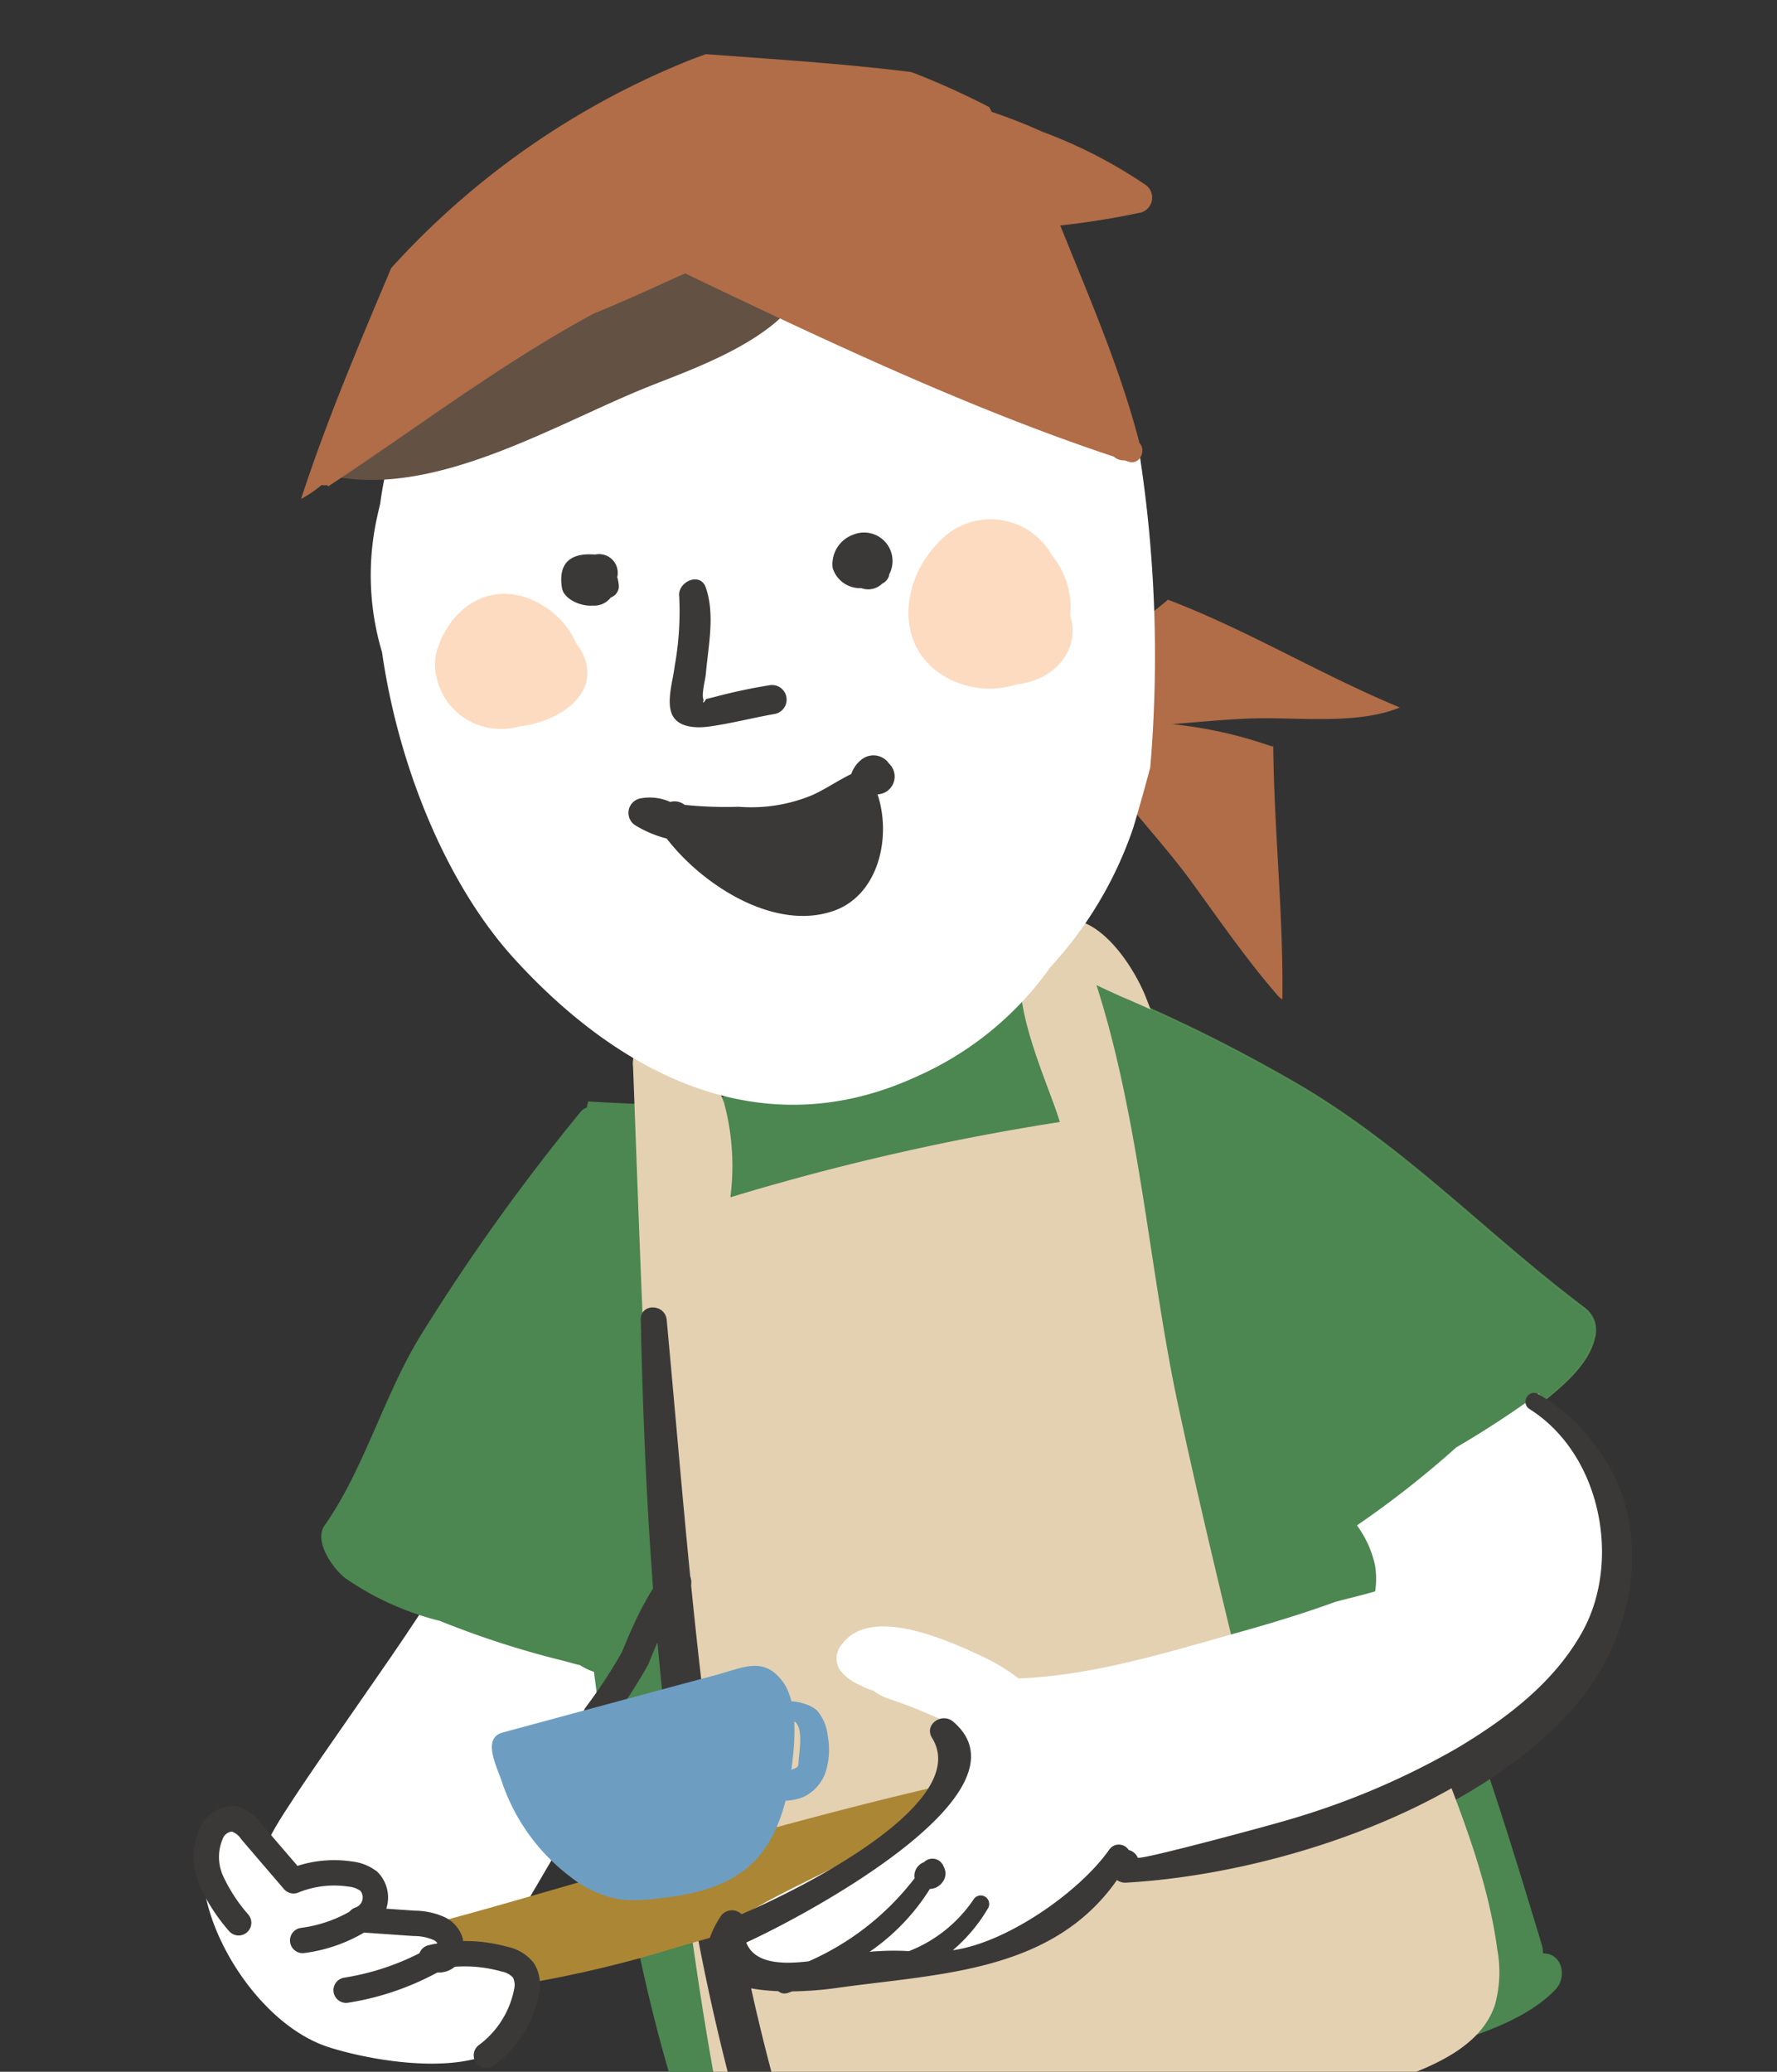 <svg xmlns="http://www.w3.org/2000/svg" xmlns:xlink="http://www.w3.org/1999/xlink" width="139" height="162" viewBox="0 0 139 162">
  <rect x="0" y="0" width="139" height="162" fill="#333333" stroke="none"/>
  <defs>
    <clipPath id="clip-path">
      <rect id="長方形_33" data-name="長方形 33" width="139" height="162" transform="translate(1130.464 710)" fill="#fff" stroke="#707070" stroke-width="1"/>
    </clipPath>
  </defs>
  <g id="マスクグループ_1" data-name="マスクグループ 1" transform="translate(-1130.464 -710)" clip-path="url(#clip-path)">
    <g id="グループ_114" data-name="グループ 114" transform="matrix(0.966, -0.259, 0.259, 0.966, 1113.129, 733.69)">
      <path id="パス_481" data-name="パス 481" d="M0,29.374c-.1,1.314,2.982,1.662,3.623,2.814,1.316,2.369,4.255,3.221,6.916,3.735,4.232.817,5.717,1.419,8.886-1.5,1.795-1.654,7.156-7.161,8.291-7.953,1.927-1.347,5.52-3.913,6.126-4.252C40,18.771,41.911,18.2,49.15,10.958c1.388-1.39,2.912-3.042,2.726-5-.2-2.123-2.325-3.492-4.312-4.269C40.6-1.034,30.994-.633,24.913,4.12c-2.125,1.66-5.285,4.12-7.291,5.919C14.543,12.8,7.908,18.247,4.819,21,1.634,23.847.352,24.937,0,29.374Z" transform="translate(3.914 102.288)" fill="#fff"/>
      <path id="パス_482" data-name="パス 482" d="M.543,28.16c4.173-3.49,7.113-8.626,11.1-12.4A161.942,161.942,0,0,1,28.3,2.08a1.024,1.024,0,0,1,.524-.177c.075-.143.141-.291.219-.431,2.73.894,5.552,1.809,8.4,2.588h0c5.2-.777,10.6.3,15.919-.254,2.777-.291,6.03-1.347,9-1.586A20.607,20.607,0,0,0,64.608.356c.035-.034.058-.071.09-.106.273-.086.546-.16.818-.249,2.286.947,4.2,2.843,6.136,4.394a123.369,123.369,0,0,1,11.8,10.552c6.726,6.982,10.86,14.789,16.7,22.257a2.195,2.195,0,0,1,.158,2.548c-1.352,2.578-5.5,3.752-7.99,5-3.448,1.727-7.42,2.844-10.888,4.611.453,3.483.694,6.958,1.045,10.032.956,8.366,1.28,16.678,1.536,25.079a2.22,2.22,0,0,1-.086.675l.049.011c1.441.42,1.275,2.282.188,2.956C79.7,90.871,71.418,89.872,66.382,90c-8.5.208-16.975.368-25.47.23-5.612-.09-11.9.356-17.421-.622-4.924-.873-5.635-1.479-6.692-5.717-.825-.336-1.086-2.4-1.15-3.5-.692-11.739.642-23.494,2.287-35.727a4.511,4.511,0,0,1-.911-.783c-.382-.2-.731-.418-1.15-.659a71.127,71.127,0,0,1-8.547-5.526,22.608,22.608,0,0,1-6.271-5.13C.264,31.514-.58,29.1.543,28.16Z" transform="translate(15.959 75.23)" fill="#4c8651"/>
      <g id="グループ_113" data-name="グループ 113" transform="translate(82.265 78.214)">
        <path id="パス_483" data-name="パス 483" d="M15.66,56.412c.086.746.141,1.491.218,2.237A105.264,105.264,0,0,0,0,59.148c.185-8.6.378-17.2.813-25.791C1.348,22.77,3.693,11.083,3.149,0c.569.479,1.132.959,1.7,1.411a123.376,123.376,0,0,1,11.8,10.552c6.725,6.982,10.86,14.789,16.7,22.257a2.195,2.195,0,0,1,.158,2.548c-1.353,2.578-5.5,3.752-7.992,5-3.447,1.727-7.419,2.844-10.888,4.611C15.068,49.863,15.309,53.337,15.66,56.412Z" transform="translate(0.348)" fill="#ada356"/>
        <path id="パス_484" data-name="パス 484" d="M.133,24.916c.1-4.316.188-8.634.291-12.949.43-.007.862-.014,1.29-.018,2.544-.026,5.024-.12,7.564-.334.272-.024,1.948.037,3.262.01a6.457,6.457,0,0,0,.523-2.016,8.209,8.209,0,0,0-.553-3.338,76.137,76.137,0,0,0,9.079-3.877A75.253,75.253,0,0,0,28.88,0a.759.759,0,0,1,.051.068c3.594,7.178,4.556,15.075-2.611,20.9C18.9,26.993,10.09,29.008,0,28.292.055,27.167.107,26.041.133,24.916Z" transform="translate(0.072 40.693)" fill="#fff"/>
        <path id="パス_485" data-name="パス 485" d="M.119,27.313c.683-.006,1.2-.012,1.415-.021a59.9,59.9,0,0,0,14.118-2c4.3-1.224,8.646-2.973,11.82-6.267,4.36-4.524,4.991-13,.5-17.862-.59-.638.337-1.576.958-.957,7.463,7.45,3.576,18.633-4.29,23.7C18,28.189,8.753,29.944,0,29.937.051,29.062.082,28.188.119,27.313Z" transform="translate(0 40.517)" fill="#3b3938"/>
      </g>
      <path id="パス_486" data-name="パス 486" d="M45.9,15.21a188.843,188.843,0,0,0-26.412-.988,18.883,18.883,0,0,0,1.436-7.266c-.173-2.481-1.58-5.048-3.947-5.81a1.729,1.729,0,0,0-1.745.208,2.067,2.067,0,0,0-.451,1.038C8.555,29.717,1.561,58.763.007,86.743a20.615,20.615,0,0,0,1.04,6.447c.668,1.3,2.9,1.3,4.219,1.937,8.078,3.873,16.709.6,25.663.309q10.448-.334,20.876-1.113c3.378-.253,7.225-.806,9.094-3.631a9.654,9.654,0,0,0,1.295-4.128c.668-5.1.12-10.267-.43-15.378L60.027,55.01,54.937,7.619c-.367-3.413-2.829-10.1-7.5-6.668C44.068,3.42,45.827,11.8,45.9,15.21Z" transform="translate(34.32 72.598)" fill="#e4d1b2"/>
      <path id="パス_487" data-name="パス 487" d="M.1,0A.105.105,0,0,1,.1.21.105.105,0,0,1,.1,0Z" transform="translate(38.175 145.356)" fill="#a0abb1"/>
      <path id="パス_488" data-name="パス 488" d="M8.712,0C6.99.83,4.032,4.893,4.032,4.893A40.914,40.914,0,0,1,0,8.494" transform="translate(33.258 114.799)" fill="none" stroke="#3b3938" stroke-linecap="round" stroke-linejoin="round" stroke-width="2.268"/>
      <path id="パス_489" data-name="パス 489" d="M1.458.028C3.884.564,6.145,2.133,8.41,3.143A33.8,33.8,0,0,1,15.2,6.732c.035,0,.071.007.107.006-1.649,6.4-2.64,12.954-4.441,19.313a1.607,1.607,0,0,1-.263-.374c-1.623-3.317-2.913-6.96-4.252-10.431C4.873,11.418,2.648,7.631,1.467,3.7L1.41,3.676A.86.86,0,0,1,.827,2.558c-.128-.1-.249-.2-.379-.3A1.276,1.276,0,0,1,1.458.028Z" transform="translate(88.648 57.009)" fill="#b06d47"/>
      <path id="パス_490" data-name="パス 490" d="M1.119,5.451c.217.042.432.08.648.121a.824.824,0,0,1,.359-.757A34.309,34.309,0,0,1,9.467.387c.247-.1.54-.238.847-.387C15.7,3.885,20.357,8.776,25.651,12.834c-3.453.461-7.687-1.252-11.014-2.071C10.143,9.658,4.875,9.269.619,7.455-.431,7.008-.066,5.226,1.119,5.451Z" transform="translate(88.649 50.553)" fill="#b06d47"/>
      <path id="パス_491" data-name="パス 491" d="M2.262,23.068c.3-.664.642-1.3.983-1.932a29.18,29.18,0,0,1,1.265-2.653A33.761,33.761,0,0,1,20.865,3.7C36.521-7.629,53.124,9.333,59.139,24.127a28.58,28.58,0,0,1,1.888,6.7c.21.714.392,1.435.56,2.155a103.327,103.327,0,0,1-5.514,23.681q-1.222,2.127-2.508,4.215A30.443,30.443,0,0,1,44.507,69.7,25.357,25.357,0,0,1,32.14,75.275C19.065,77.5,9.819,69.2,4.145,58.2.563,51.264-.709,41.419.374,32.391A20.962,20.962,0,0,1,2.262,23.068Z" transform="translate(38.157 6.204)" fill="#fff"/>
      <path id="パス_492" data-name="パス 492" d="M0,2.113A2.459,2.459,0,0,1,2.25.016,2.226,2.226,0,0,1,4.138,3.75c-.024.043-.034.1-.061.139a1.036,1.036,0,0,1-.649.414,1.573,1.573,0,0,1-1.676-.086A2.232,2.232,0,0,1,0,2.113Z" transform="translate(74.278 39.25)" fill="#3b3938"/>
      <path id="パス_493" data-name="パス 493" d="M.005,2.11C.334-1.012,2.987.25,3.229.265A1.462,1.462,0,0,1,4.4,2.419a2.741,2.741,0,0,1-.075.766.958.958,0,0,1-.824.639,1.634,1.634,0,0,1-1.531.245C1.032,3.9-.086,2.979.005,2.11Z" transform="translate(53.419 35.279)" fill="#3b3938"/>
      <path id="パス_494" data-name="パス 494" d="M1.181,6.226A23.983,23.983,0,0,0,2.958,1.009C3.109-.141,5.05-.46,5.147.86c.165,2.244-.99,4.455-1.741,6.525-.149.411-.795,1.522-.693,1.91-.159.282-.095.281.2,0l.678.014a43.788,43.788,0,0,1,4.4.228,1.142,1.142,0,0,1-.151,2.278c-1.757-.16-3.559-.165-5.3-.389-.915-.117-2.206-.5-2.475-1.5C-.245,8.8.8,7.209,1.181,6.226Z" transform="translate(59.15 39.407)" fill="#3b3938"/>
      <path id="パス_495" data-name="パス 495" d="M1.221,0A3.916,3.916,0,0,1,3.439.876a1.266,1.266,0,0,1,1.027.512A31.657,31.657,0,0,0,8.509,2.625a12.415,12.415,0,0,0,5.818.607c1.182-.2,2.23-.589,3.35-.8a2.407,2.407,0,0,1,1.014-.859,1.487,1.487,0,0,1,1.978.661,1.916,1.916,0,0,0,.13.275,1.392,1.392,0,0,1-1.5,2c-.016,0-.032,0-.047,0,.2,3.542-1.984,7.622-5.667,7.9-4.873.368-9.373-4.557-11.16-8.845A8.845,8.845,0,0,1,.286,1.891,1.154,1.154,0,0,1,1.221,0Z" transform="translate(53.835 54.872)" fill="#3b3938"/>
      <path id="パス_496" data-name="パス 496" d="M.06,0A.058.058,0,0,1,.052.116.058.058,0,0,1,.06,0Z" transform="translate(97.893 37.372)" fill="#635144"/>
      <path id="パス_497" data-name="パス 497" d="M.84,20.028c3.51-4.019,6.219-8.67,10.041-12.414C15.228,5.208,19.255,2.191,23.934.474A25.867,25.867,0,0,1,38.072,1.658C48.149,5.587,59.665,17.727,60.328,29.014a2.2,2.2,0,0,1-1.741,2,2.894,2.894,0,0,1-.851.1c-3.286.557-7.2-3.639-9.39-5.447-.912-.755-1.912-1.588-2.927-2.482a28.529,28.529,0,0,1-3.516-2.7,18.19,18.19,0,0,1-2.6-3.12c-3.287,2.848-9.528,3.272-13.114,3.7-7.715.917-17.931,3.977-25.36.536A1.392,1.392,0,0,1,0,20.584,1.789,1.789,0,0,0,.84,20.028Z" transform="translate(37.881 2.875)" fill="#635144"/>
      <path id="パス_498" data-name="パス 498" d="M3.807.929a5.5,5.5,0,0,1,8.418,3.22,6.379,6.379,0,0,1,.147,4.917c.144,2.7-2.416,4.584-5.454,4.1A6.906,6.906,0,0,1,1.1,10.458C-1.335,7.171.585,2.861,3.807.929Z" transform="translate(78.879 40.717)" fill="#fddbc1"/>
      <path id="パス_499" data-name="パス 499" d="M.026,4.905A4.074,4.074,0,0,1,.56,3.112c.061-.106.141-.2.211-.307.04-.063.084-.124.126-.185.059-.078.114-.156.176-.231s.089-.125.141-.185c2.422-2.806,6.012-3,8.44-.192a6.359,6.359,0,0,1,1.584,3.324A4.117,4.117,0,0,1,11.6,6.763c.168,3.165-3.6,4.132-6.27,3.724a5.034,5.034,0,0,1-1.9-.317A5.1,5.1,0,0,1,.026,4.905Z" transform="translate(42.127 36.503)" fill="#fddbc1"/>
      <path id="パス_500" data-name="パス 500" d="M11.484,9.776A63.269,63.269,0,0,1,38.049.147C38.6.081,39.109.036,39.6,0,44.624,1.757,49.735,3.477,54.69,5.487c.073.05.152.093.226.143a61.844,61.844,0,0,1,5,4.1c.033.139.067.278.1.417a41.982,41.982,0,0,1,3.422,2.525,37.889,37.889,0,0,1,6.671,6.046,1.218,1.218,0,0,1-.849,2.051,62.64,62.64,0,0,1-6.372-.658c.72,5.927,1.639,12.047,1.58,17.961,0,.021-.01.033-.01.053.413.707-.4,1.718-1.194,1.208-.088-.058-.175-.12-.263-.177a1.17,1.17,0,0,1-.744-.5c-10.014-6.6-19.545-14.71-28.675-22.517-.279.041-.56.081-.823.124-2.281.379-4.579.766-6.885,1.053-8.063,1.906-15.7,5.07-23.551,7.665a.886.886,0,0,1-.09-.115,1.247,1.247,0,0,1-.4-.113A9.878,9.878,0,0,1,0,25.39C3.516,19.983,7.506,14.884,11.484,9.776Z" transform="translate(35.518)" fill="#b06d47"/>
      <path id="パス_501" data-name="パス 501" d="M8.674.73c.316-1.287,2.169-.724,1.954.538C7.1,21.942,2.829,43.024,3.36,64.077c0,.012.006.02.006.033,0,.118,0,.237,0,.356a1.665,1.665,0,0,1-3.329,0C-.422,43.217,3.614,21.316,8.674.73Z" transform="translate(35.887 93.527)" fill="#3b3938"/>
      <path id="パス_502" data-name="パス 502" d="M2.567.306C1.526.3.171.553.013,1.585a2.035,2.035,0,0,0,.8,1.636A11.956,11.956,0,0,0,8.721,6.79a92.471,92.471,0,0,0,11.017.278c5.844-.187,14.157.037,20-.067,2.558-.045,11.69-2.359,14.577-4.264C59.384-.609,26.235.054,23.1.052,16.189.048,9.482.311,2.567.306Z" transform="translate(14.464 135.325)" fill="#ab8635"/>
      <path id="パス_503" data-name="パス 503" d="M17,13.087a16.633,16.633,0,0,0-3-.871A13.637,13.637,0,0,0,9.836,7.652,9.725,9.725,0,0,1,8.582,6.9,6.377,6.377,0,0,1,7.065,4.657,28.137,28.137,0,0,0,4.688.761C4.379.336,3.91-.131,3.411.034c-.336.112-.327.65-.65.8-5.085,2.3-2.7,15.123,3.509,19.111,3.088,1.983,10.128,5.234,13.851,3.193a4.027,4.027,0,0,0-1.8-7.541C19.058,14.363,18.148,13.539,17,13.087Z" transform="translate(0 122.929)" fill="#fff"/>
      <path id="パス_504" data-name="パス 504" d="M17.283,23.078a8.13,8.13,0,0,0,4.425-4.208,2.305,2.305,0,0,0,.1-1.439,2.524,2.524,0,0,0-1.212-1.246,11.507,11.507,0,0,0-5.491-1.6,1,1,0,0,0,1.649-.182,1.626,1.626,0,0,0-.455-1.831,4.756,4.756,0,0,0-1.786-.915l-4.068-1.4a1.822,1.822,0,0,0,1.482-2.7,2.894,2.894,0,0,0-1.28-.932,8.43,8.43,0,0,0-4.4-.631L4.056,1.42A2.477,2.477,0,0,0,2.987.106,1.852,1.852,0,0,0,.969.773,4.609,4.609,0,0,0,.049,4.4a13.654,13.654,0,0,0,1.2,3.653" transform="translate(0.723 123.594)" fill="none" stroke="#3b3938" stroke-linecap="round" stroke-linejoin="round" stroke-width="1.984"/>
      <path id="パス_505" data-name="パス 505" d="M1.224.062C-.484.049.07,2.482.144,3.7a15.5,15.5,0,0,0,3.277,8.659,8.622,8.622,0,0,0,3.306,2.7,10.824,10.824,0,0,0,2.451.62c2.708.446,5.629.672,8.065-.593,2.382-1.235,3.88-3.686,4.93-6.156.794-1.865,2.034-5.051,1.2-7.086C22.443-.445,20.653.045,18.389.042,13.6.034,8.819.048,4.035.057,2.811.059,2.448.061,1.224.062Z" transform="translate(24.565 122.564)" fill="#6d9ec1"/>
      <path id="パス_506" data-name="パス 506" d="M6,1.425a3.666,3.666,0,0,1,.257,2.033,5.875,5.875,0,0,1-.819,2.589A3.366,3.366,0,0,1,3.262,7.588a4.142,4.142,0,0,1-1.746-.131A2.731,2.731,0,0,1,.478,7,1.174,1.174,0,0,1,0,6.009a.586.586,0,0,1,.315-.493.854.854,0,0,1,.316-.047,22.8,22.8,0,0,0,2.464-.2.5.5,0,0,0,.269-.091A.511.511,0,0,0,3.5,4.917c.2-.667,1.225-2.71.444-3.271C3.311,1.191,2.638,2.3,2.5,1.3,2.178-1.038,5.409.265,6,1.425Z" transform="translate(44.005 125.986)" fill="#6d9ec1"/>
      <path id="パス_507" data-name="パス 507" d="M7.071,0A20.759,20.759,0,0,1,0,.467" transform="translate(8.727 138.449)" fill="none" stroke="#3b3938" stroke-linecap="round" stroke-linejoin="round" stroke-width="1.984"/>
      <path id="パス_508" data-name="パス 508" d="M4.769,0A11.355,11.355,0,0,1,0,.375" transform="translate(6.452 133.904)" fill="none" stroke="#3b3938" stroke-linecap="round" stroke-linejoin="round" stroke-width="1.984"/>
      <path id="パス_509" data-name="パス 509" d="M15.66,56.412c.086.746.141,1.491.218,2.237A105.264,105.264,0,0,0,0,59.148c.185-8.6.378-17.2.813-25.791C1.348,22.77,3.693,11.083,3.149,0c.569.479,1.132.959,1.7,1.411a123.376,123.376,0,0,1,11.8,10.552c6.725,6.982,10.86,14.789,16.7,22.257a2.195,2.195,0,0,1,.158,2.548c-1.353,2.578-5.5,3.752-7.992,5-3.447,1.727-7.419,2.844-10.888,4.611C15.068,49.863,15.309,53.337,15.66,56.412Z" transform="translate(82.613 78.214)" fill="#4c8651"/>
      <path id="パス_510" data-name="パス 510" d="M.79,24.3a3.288,3.288,0,0,1,1.122-.375c3.787-1.948,13.324-2.35,18.243-5.3.106-.211.222-.422.316-.633a5.229,5.229,0,0,0,.553.043A4.862,4.862,0,0,0,23.1,13.143,42.036,42.036,0,0,0,18.8,9.864a4.308,4.308,0,0,1-1-.927,4.17,4.17,0,0,1-.861-.663,3.737,3.737,0,0,1-1.251-1.624,1.707,1.707,0,0,1,.765-1.878c3.077-2.376,8.488,2.267,10.7,4.158a15.258,15.258,0,0,1,1.887,2.045c5.79,1.316,11.983,1.034,17.873.972,2.545-.026,5.025-.12,7.564-.334.272-.024,1.948.037,3.263.01a6.457,6.457,0,0,0,.521-2.016A8.208,8.208,0,0,0,57.7,6.27a76.215,76.215,0,0,0,9.079-3.877A75.645,75.645,0,0,0,74.074,0c.015.025.036.038.051.067,3.594,7.178,4.121,8.062-.149,18.075C68.71,30.485,45.8,27.588,33.721,27.7a1.944,1.944,0,0,1-.728-.135,9.187,9.187,0,0,1-1.05.385c-.331.177-.673.336-1.022.484a14.528,14.528,0,0,1-1.683.781A27.022,27.022,0,0,1,20.351,31.7a21.674,21.674,0,0,1-7.645-.78c-4.715-.1-9.544-1.218-12.245-4.07A1.644,1.644,0,0,1,.79,24.3Z" transform="translate(36.799 118.018)" fill="#fff"/>
      <path id="パス_511" data-name="パス 511" d="M1.845,23.064a1.073,1.073,0,0,1,1.6.279c5.346-.756,19.674-3.8,17.964-9.447-.361-1.194,1.271-1.751,1.921-.809,4.8,6.935-14.612,11.562-20.1,12.491.187,1.741,2.206,2.381,4.343,2.684a21.148,21.148,0,0,0,9.673-4.126,1.136,1.136,0,0,1,1.029-1.022h.006a.929.929,0,0,1,1.375.589l.027.16a1.105,1.105,0,0,1-.483,1.189,1.246,1.246,0,0,1-1.016.2,16.644,16.644,0,0,1-5.828,3.526,20.376,20.376,0,0,1,2.991.747,10.885,10.885,0,0,0,5.909-2.58.662.662,0,0,1,.936.937,12.747,12.747,0,0,1-3.515,2.462c4.264.54,10.8-1.867,13.845-4.421a.915.915,0,0,1,1.475.42,1,1,0,0,1,.524.753c.05.268,10.982.243,12.247.194a59.908,59.908,0,0,0,14.118-2c4.3-1.224,8.646-2.973,11.819-6.266,4.36-4.525,4.992-13,.5-17.864-.59-.638.337-1.576.957-.957,7.463,7.45,3.577,18.633-4.289,23.7-9.9,6.38-25.584,7.172-36.792,4.837a1.138,1.138,0,0,1-.584-.37c-6.783,5.695-15.376,3.449-23.3,2.48A28.046,28.046,0,0,1,5.716,30.2c-.125.007-.26.026-.383.029a.756.756,0,0,1-.669-.326C1.051,28.776-2.143,26.657,1.845,23.064Z" transform="translate(36.691 117.841)" fill="#3b3938"/>
    </g>
  </g>
</svg>
